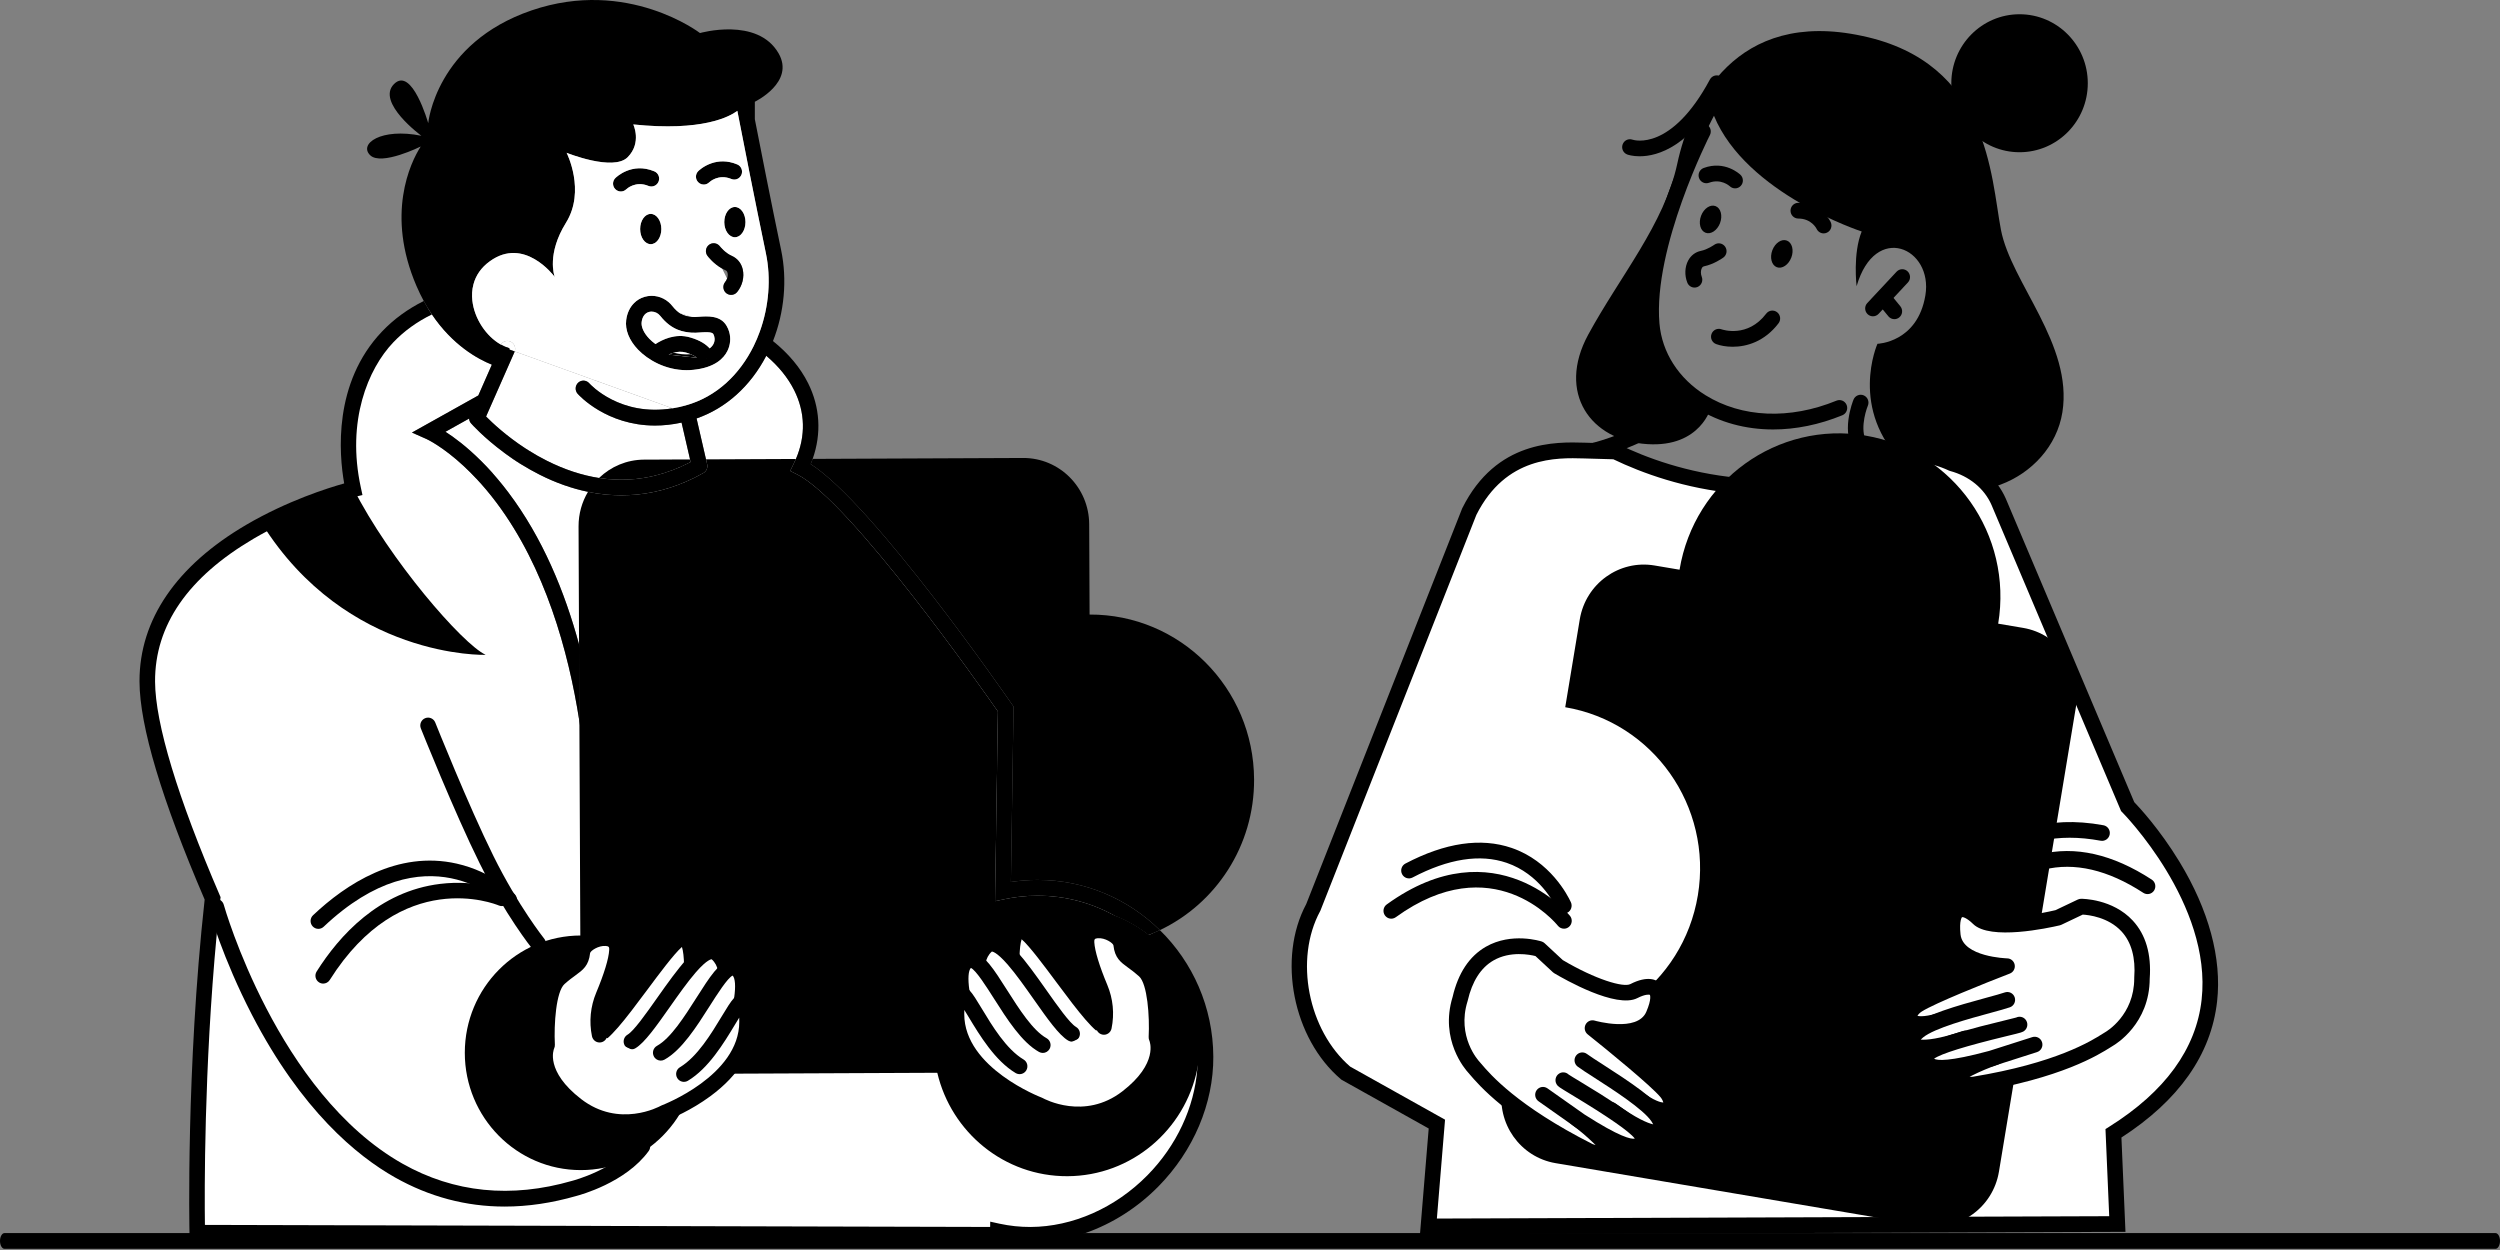 <svg width="444" height="222" viewBox="0 0 444 222" fill="none" xmlns="http://www.w3.org/2000/svg">
<rect x="0" y="0" width="444" height="222" fill="#808080" stroke="none"/>
<path d="M443.199 221.79H0.801C0.359 221.79 0 221.166 0 220.392C0 219.619 0.359 218.995 0.801 218.995H443.199C443.641 218.995 444 219.619 444 220.392C444 221.166 443.641 221.79 443.199 221.79Z" fill="black"/>
<path d="M314.906 76.273C310.033 76.273 305.408 75.03 301.429 72.566C295.925 69.152 292.475 63.731 291.963 57.691C291.448 51.65 292.857 43.919 296.146 34.707C298.578 27.903 301.116 22.915 301.226 22.705C301.576 22.021 302.41 21.75 303.087 22.104C303.764 22.458 304.031 23.301 303.681 23.986C303.58 24.181 293.566 43.942 294.718 57.444C295.155 62.59 298.131 67.229 302.875 70.177C309.36 74.201 317.849 74.559 326.163 71.155C326.873 70.866 327.679 71.211 327.964 71.928C328.25 72.645 327.909 73.46 327.2 73.749C323.082 75.435 318.909 76.273 314.906 76.273Z" fill="black"/>
<path d="M303.898 72.296C303.898 72.296 302.097 79.487 292.581 78.877C282.466 78.271 276.459 69.762 282.065 59.437C287.671 49.112 295.584 39.793 297.887 29.062C300.19 18.332 308.2 1.524 330.733 6.381C353.261 11.141 353.565 31.391 355.366 40.808C357.167 50.225 368.184 61.16 366.282 73.209C364.38 85.257 348.259 92.345 338.245 82.523C328.231 72.701 333.436 61.058 333.436 61.058C333.436 61.058 340.548 60.858 341.948 52.451C343.349 44.05 333.036 39.392 329.733 50.831C329.733 50.831 329.033 45.06 330.636 41.111C330.636 41.111 310.107 34.428 304.4 20.558C304.4 20.558 294.285 39.593 293.184 53.159C291.982 66.623 303.898 72.296 303.898 72.296Z" fill="black"/>
<path d="M291.222 27.758C289.928 27.758 289.117 27.483 289.011 27.442C288.293 27.181 287.919 26.38 288.177 25.653C288.435 24.931 289.214 24.554 289.928 24.806C290.241 24.908 296.832 26.883 303.681 14.117C304.045 13.437 304.884 13.186 305.556 13.554C306.228 13.922 306.477 14.769 306.113 15.449C300.388 26.119 294.373 27.754 291.222 27.754V27.758Z" fill="black"/>
<path d="M358.673 27.036C365.365 27.036 370.791 21.55 370.791 14.783C370.791 8.016 365.365 2.53 358.673 2.53C351.98 2.53 346.554 8.016 346.554 14.783C346.554 21.55 351.98 27.036 358.673 27.036Z" fill="black"/>
<path d="M332.635 56.177C332.294 56.177 331.953 56.051 331.686 55.795C331.133 55.264 331.106 54.379 331.631 53.82L336.836 48.25C337.361 47.691 338.236 47.663 338.789 48.194C339.341 48.725 339.369 49.61 338.844 50.169L333.639 55.739C333.367 56.028 333.003 56.177 332.635 56.177Z" fill="black"/>
<path d="M336.444 56.685C336.048 56.685 335.652 56.512 335.375 56.177L333.473 53.848C332.99 53.252 333.072 52.372 333.657 51.883C334.247 51.394 335.118 51.478 335.601 52.069L337.503 54.398C337.987 54.994 337.904 55.874 337.319 56.363C337.061 56.578 336.748 56.685 336.439 56.685H336.444Z" fill="black"/>
<path d="M323.883 41.451C323.367 41.451 322.87 41.153 322.635 40.65C322.584 40.547 321.695 38.815 319.379 38.815C318.614 38.815 317.997 38.191 317.997 37.417C317.997 36.644 318.614 36.02 319.379 36.02C323.519 36.02 325.076 39.322 325.141 39.467C325.459 40.165 325.159 40.999 324.464 41.32C324.275 41.409 324.081 41.451 323.888 41.451H323.883Z" fill="black"/>
<path d="M308.158 33.454C307.817 33.454 307.481 33.328 307.214 33.077C307.131 33.002 305.634 31.675 303.525 32.458C302.806 32.723 302.014 32.35 301.751 31.628C301.489 30.907 301.857 30.101 302.571 29.835C306.339 28.438 308.997 30.939 309.107 31.046C309.66 31.577 309.683 32.462 309.153 33.021C308.881 33.31 308.517 33.454 308.154 33.454H308.158Z" fill="black"/>
<path d="M318.14 45.74C318.633 44.436 318.278 43.085 317.347 42.727C316.417 42.368 315.266 43.137 314.768 44.441C314.275 45.745 314.63 47.095 315.56 47.454C316.491 47.812 317.642 47.044 318.135 45.74H318.14Z" fill="black"/>
<path d="M305.478 39.62C305.97 38.316 305.616 36.966 304.685 36.607C303.755 36.248 302.603 37.017 302.111 38.321C301.618 39.625 301.972 40.976 302.903 41.334C303.833 41.693 304.985 40.924 305.482 39.62H305.478Z" fill="black"/>
<path d="M300.95 51.073C300.402 51.073 299.881 50.742 299.665 50.192C299.154 48.902 299.213 47.403 299.817 46.276C300.305 45.363 301.107 44.753 302.078 44.557C303.258 44.32 304.441 43.481 304.455 43.472C305.077 43.025 305.938 43.174 306.38 43.803C306.823 44.431 306.68 45.302 306.058 45.749C305.888 45.87 304.363 46.946 302.622 47.3C302.516 47.324 302.373 47.379 302.249 47.612C302.032 48.017 302.023 48.637 302.23 49.158C302.511 49.876 302.171 50.686 301.461 50.975C301.291 51.045 301.12 51.073 300.95 51.073Z" fill="black"/>
<path d="M307.721 61.584C306.537 61.584 305.505 61.374 304.787 61.109C304.068 60.844 303.7 60.042 303.962 59.321C304.225 58.599 305.012 58.222 305.726 58.482C305.934 58.552 310.374 60.052 313.676 55.707C314.142 55.092 315.008 54.98 315.616 55.45C316.219 55.921 316.334 56.796 315.869 57.411C313.391 60.667 310.213 61.584 307.725 61.584H307.721Z" fill="black"/>
<path d="M283.254 81.382C282.622 81.382 282.051 80.94 281.909 80.292C281.743 79.538 282.208 78.793 282.954 78.625C283.037 78.606 291.176 76.688 299.9 70.372C300.522 69.921 301.383 70.07 301.83 70.694C302.272 71.322 302.129 72.193 301.512 72.645C292.309 79.31 283.917 81.27 283.562 81.35C283.461 81.373 283.359 81.382 283.258 81.382H283.254Z" fill="black"/>
<path d="M335.684 82.873C332.925 82.873 330.889 82.09 329.604 80.53C326.735 77.037 329.084 71.215 329.185 70.969C329.48 70.256 330.286 69.921 330.991 70.214C331.695 70.512 332.027 71.327 331.737 72.04C331.225 73.288 330.235 76.93 331.737 78.746C332.907 80.162 335.601 80.455 339.539 79.603C353.394 76.604 353.602 76.865 354.214 77.638C354.541 78.052 354.61 78.625 354.389 79.105C354.141 79.65 353.602 79.957 352.874 79.98C352.745 79.985 352.611 79.966 352.487 79.938C351.432 80.069 348.378 80.549 340.12 82.337C338.48 82.691 337.001 82.868 335.689 82.868L335.684 82.873Z" fill="black"/>
<path d="M377.871 143.254L354.969 89.132C353.5 85.774 350.414 83.292 346.692 82.295C344.786 81.406 342.722 80.837 340.576 80.651C316.689 91.498 296.408 84.819 286.86 80.181L281.535 80.027C276.482 79.878 266.635 79.468 260.942 90.874L233.241 161.157C228.331 170.238 230.869 183.67 239.021 190.595L255.189 199.64L253.687 217.817L376.038 217.389L375.347 201.279C412.522 177.941 377.871 143.254 377.871 143.254Z" fill="white"/>
<path d="M252.186 219.219L253.738 200.422L238.234 191.75L238.133 191.662C229.625 184.438 226.82 170.215 231.988 160.56L259.68 90.296L259.707 90.24C265.741 78.159 276.331 78.471 281.42 78.62L287.192 78.788L287.459 78.918C297.122 83.613 316.799 89.91 340.009 79.375L340.336 79.226L340.691 79.258C342.925 79.449 345.103 80.027 347.162 80.972C351.317 82.123 354.62 84.884 356.232 88.564L379.041 142.458C379.925 143.375 383.569 147.292 387.055 153.02C392.292 161.627 394.609 170.21 393.757 177.848C392.702 187.284 386.986 195.411 376.765 202.024L377.484 218.776L252.186 219.214V219.219ZM239.809 189.44L256.64 198.853L255.189 216.415L374.596 215.996L373.933 200.525L374.619 200.091C384.513 193.879 390.031 186.297 391.007 177.55C392.914 160.528 377.056 144.404 376.899 144.246L376.706 144.055L353.694 89.681C352.418 86.761 349.733 84.558 346.333 83.646L346.108 83.562C344.413 82.77 342.63 82.272 340.801 82.076C316.928 92.769 296.662 86.435 286.524 81.568L281.337 81.419C276.478 81.275 267.445 81.01 262.199 91.451L234.494 161.757L234.452 161.832C229.842 170.364 232.297 182.971 239.809 189.445V189.44Z" fill="black"/>
<path d="M277.758 164.934C277.358 164.934 276.957 164.757 276.685 164.417C276.211 163.83 265.092 150.45 247.888 162.898C247.266 163.35 246.405 163.201 245.963 162.577C245.521 161.948 245.663 161.077 246.281 160.63C265.649 146.617 278.703 162.503 278.836 162.661C279.315 163.262 279.223 164.142 278.629 164.626C278.371 164.836 278.067 164.938 277.763 164.938L277.758 164.934Z" fill="black"/>
<path d="M277.735 162.246C277.233 162.246 276.754 161.967 276.515 161.478C276.515 161.473 276.492 161.427 276.487 161.417C276.017 160.398 273.374 155.223 267.584 153.239C262.867 151.623 257.243 152.499 250.868 155.847C250.191 156.206 249.358 155.936 249.008 155.251C248.657 154.567 248.92 153.724 249.597 153.37C256.667 149.658 263.015 148.726 268.473 150.594C275.322 152.941 278.436 159.038 278.988 160.234C279.311 160.928 279.025 161.776 278.343 162.107C278.145 162.205 277.938 162.246 277.735 162.246Z" fill="black"/>
<path d="M349.226 164.934C348.996 164.934 348.765 164.878 348.549 164.757C347.885 164.379 347.646 163.527 348.019 162.857C348.217 162.498 352.984 154.078 362.325 151.735C368.53 150.179 375.199 151.688 382.154 156.22C382.795 156.639 382.979 157.501 382.569 158.153C382.154 158.8 381.302 158.986 380.658 158.572C374.37 154.473 368.428 153.09 362.993 154.45C354.799 156.504 350.474 164.151 350.433 164.226C350.179 164.682 349.709 164.938 349.226 164.938V164.934Z" fill="black"/>
<path d="M347.849 161.157C347.683 161.157 347.512 161.124 347.351 161.063C346.642 160.784 346.287 159.978 346.564 159.256C346.628 159.093 353.118 142.793 373.574 146.565C374.324 146.705 374.822 147.432 374.684 148.191C374.545 148.95 373.822 149.453 373.076 149.313C365.389 147.897 359.023 149.322 354.15 153.556C350.534 156.695 349.152 160.23 349.138 160.262C348.927 160.817 348.401 161.157 347.849 161.157Z" fill="black"/>
<path d="M366.199 140.544L368.783 124.942C369.833 118.589 365.596 112.581 359.318 111.515L354.878 110.765C357.494 94.963 346.951 80.008 331.322 77.363C315.694 74.718 300.904 85.378 298.288 101.18L293.847 100.43C287.565 99.369 281.623 103.653 280.568 110.001L277.984 125.603C293.613 128.248 304.156 143.203 301.54 159.005C298.923 174.807 284.133 185.468 268.505 182.822L266.796 193.148C265.746 199.5 269.984 205.508 276.262 206.574L341.732 217.663C348.015 218.725 353.956 214.441 355.011 208.093L356.72 197.768" fill="black"/>
<path d="M290.738 195.034C296.961 199.5 297.772 196.114 295.948 193.948C293.668 191.243 282.825 182.613 282.825 182.613C282.825 182.613 291.517 185.23 293.649 180.265C295.777 175.301 293.451 174.346 290.172 176.027C286.897 177.709 276.722 171.649 276.722 171.649L273.387 168.552C273.387 168.552 262.199 164.906 259.32 177.429C257.091 184.606 261.739 189.519 261.739 189.519C263.07 191.042 267.68 197.111 282.295 204.488C282.295 204.488 289.154 207.063 284.018 202.057C282.687 200.762 281.301 199.612 279.969 198.62" fill="white"/>
<path d="M285.1 206.542C284.345 206.542 283.29 206.346 281.812 205.792C281.766 205.773 281.72 205.755 281.678 205.731C267.726 198.685 262.646 192.719 260.979 190.758C260.877 190.642 260.79 190.539 260.716 190.451C260.297 189.994 255.631 184.713 257.985 177.052C258.966 172.823 260.956 169.824 263.894 168.138C268.463 165.52 273.595 167.141 273.811 167.211C274 167.272 274.175 167.374 274.322 167.514L277.551 170.513C283.378 173.959 288.306 175.413 289.55 174.774C292.654 173.182 294.244 174.02 294.916 174.658C296.16 175.841 296.16 177.913 294.916 180.815C293.585 183.921 290.42 184.69 287.611 184.69H287.606C290.996 187.47 295.556 191.322 296.998 193.036C298.343 194.633 298.569 196.631 297.528 197.781C296.57 198.843 294.474 199.421 289.941 196.165C289.32 195.718 289.172 194.847 289.614 194.219C290.057 193.59 290.918 193.441 291.54 193.888C293.834 195.537 294.98 195.793 295.404 195.816C295.358 195.597 295.22 195.234 294.898 194.847C293.166 192.789 285.685 186.66 281.973 183.702C281.453 183.288 281.296 182.557 281.6 181.961C281.904 181.365 282.586 181.071 283.221 181.262C283.295 181.285 290.789 183.404 292.383 179.697C293.391 177.35 293.023 176.689 293.018 176.684C292.931 176.628 292.226 176.53 290.798 177.261C287.04 179.185 277.832 173.918 276.022 172.842C275.939 172.79 275.861 172.735 275.787 172.665L272.696 169.796C271.72 169.549 268.229 168.85 265.235 170.578C262.996 171.868 261.458 174.276 260.661 177.732C260.652 177.764 260.642 177.802 260.633 177.834C258.685 184.098 262.568 188.364 262.738 188.541C262.747 188.551 262.761 188.565 262.77 188.579C262.858 188.676 262.955 188.793 263.07 188.928C264.645 190.782 269.435 196.408 282.839 203.189C283.014 203.254 283.198 203.314 283.378 203.37C283.277 203.268 283.171 203.161 283.051 203.044C281.885 201.908 280.573 200.79 279.14 199.728C278.528 199.272 278.394 198.396 278.846 197.777C279.297 197.157 280.163 197.022 280.775 197.479C282.305 198.615 283.714 199.812 284.967 201.032C286.445 202.476 287.947 204.139 287.026 205.62C286.855 205.894 286.459 206.528 285.091 206.528L285.1 206.542Z" fill="black"/>
<path d="M281.01 188.309C283.189 189.943 292.29 195.113 294.465 198.41C296.634 201.708 293.916 202.807 286.137 197.125" fill="white"/>
<path d="M294.087 202.523C292.148 202.523 289.218 201.097 285.326 198.252C284.709 197.8 284.566 196.925 285.017 196.3C285.464 195.676 286.326 195.532 286.947 195.988C290.531 198.606 292.636 199.477 293.612 199.686C293.543 199.547 293.447 199.379 293.318 199.183C291.876 196.994 286.409 193.487 283.147 191.392C281.839 190.553 280.803 189.887 280.195 189.431C279.582 188.97 279.453 188.094 279.909 187.475C280.365 186.856 281.231 186.725 281.844 187.186C282.374 187.582 283.419 188.253 284.631 189.03C289.49 192.151 293.99 195.155 295.625 197.632C297.201 200.026 296.487 201.312 295.915 201.861C295.464 202.299 294.856 202.523 294.096 202.523H294.087Z" fill="black"/>
<path d="M277.643 191.848C277.883 192.249 292.811 200.417 291.844 202.555C291.052 204.306 288.924 204.395 280.67 199.109L274.037 194.433" fill="white"/>
<path d="M290.14 205.033C288.412 205.033 285.653 203.962 279.923 200.292C279.905 200.282 279.891 200.268 279.873 200.259L273.24 195.583C272.614 195.141 272.462 194.27 272.895 193.636C273.332 193.003 274.194 192.849 274.82 193.287L281.425 197.944C287.68 201.95 289.693 202.36 290.342 202.215C289.421 200.981 285.653 198.368 279.127 194.433C276.828 193.045 276.69 192.961 276.455 192.575C276.059 191.918 276.266 191.056 276.916 190.656C277.459 190.32 278.136 190.409 278.578 190.828C278.827 191.005 279.698 191.527 280.541 192.034C291.379 198.573 294.078 200.958 293.088 203.137C292.682 204.036 292.037 204.628 291.176 204.884C290.867 204.977 290.527 205.033 290.135 205.033H290.14Z" fill="black"/>
<path d="M345.232 181.062C337.978 183.446 338.203 179.972 340.58 178.454C343.556 176.558 356.453 171.594 356.453 171.594C356.453 171.594 347.383 171.468 346.817 166.084C346.25 160.7 348.756 160.495 351.386 163.085C354.016 165.679 365.513 162.964 365.513 162.964L369.612 161.012C369.612 161.012 381.367 160.91 380.418 173.731C380.427 181.257 374.541 184.536 374.541 184.536C372.818 185.589 366.627 189.985 350.502 192.616C350.502 192.616 343.196 193.008 349.576 189.776C351.229 188.937 352.892 188.262 354.454 187.717" fill="white"/>
<path d="M349.668 194.046C346.094 194.046 345.753 192.742 345.638 192.295C345.196 190.605 347.121 189.468 348.959 188.537C350.516 187.75 352.215 187.032 354.007 186.408C354.73 186.157 355.513 186.543 355.762 187.275C356.011 188.006 355.628 188.798 354.905 189.049C353.229 189.631 351.644 190.302 350.193 191.033C350.046 191.108 349.912 191.177 349.788 191.243C349.972 191.243 350.17 191.243 350.359 191.233C365.154 188.807 371.39 184.881 373.44 183.591C373.587 183.498 373.721 183.414 373.831 183.349C373.845 183.339 373.864 183.33 373.877 183.321C374.085 183.204 379.05 180.303 379.041 173.741C379.041 173.703 379.041 173.671 379.041 173.633C379.303 170.099 378.543 167.337 376.788 165.427C374.444 162.88 370.911 162.489 369.898 162.433L366.102 164.24C366.015 164.282 365.923 164.314 365.826 164.338C363.781 164.817 353.44 167.071 350.419 164.095C349.277 162.968 348.572 162.847 348.461 162.88C348.461 162.88 347.922 163.406 348.19 165.944C348.613 169.964 356.393 170.201 356.471 170.206C357.134 170.215 357.696 170.699 357.812 171.361C357.927 172.022 357.563 172.669 356.941 172.907C352.524 174.607 343.574 178.202 341.313 179.641C340.889 179.911 340.649 180.214 340.543 180.414C340.953 180.517 342.123 180.619 344.804 179.739C345.527 179.502 346.31 179.902 346.545 180.638C346.78 181.374 346.384 182.161 345.656 182.398C340.368 184.136 338.54 182.948 337.936 181.649C337.282 180.237 338.084 178.398 339.839 177.28C341.723 176.079 347.213 173.783 351.266 172.148C348.581 171.3 345.79 169.61 345.435 166.242C345.103 163.099 345.716 161.119 347.254 160.365C348.084 159.955 349.852 159.638 352.344 162.093C353.339 163.075 358.47 163.178 365.052 161.646L369.018 159.759C369.198 159.676 369.396 159.629 369.594 159.624C369.82 159.624 375.195 159.624 378.783 163.499C381.091 165.996 382.104 169.456 381.791 173.792C381.772 181.812 375.766 185.444 375.227 185.752C375.13 185.812 375.015 185.882 374.886 185.966C372.717 187.335 366.107 191.494 350.709 194.009C350.658 194.018 350.612 194.023 350.562 194.023C350.239 194.042 349.94 194.046 349.659 194.046H349.668Z" fill="black"/>
<path d="M356.499 177.578C353.938 178.482 343.722 180.666 340.677 183.158C337.632 185.649 339.903 187.517 349.005 184.443" fill="white"/>
<path d="M341.663 187.438C339.926 187.438 338.793 186.963 338.282 186.017C337.904 185.319 337.6 183.879 339.811 182.068C342.1 180.196 347.282 178.687 352.841 177.178C354.228 176.8 355.43 176.474 356.047 176.256C356.77 176.004 357.558 176.386 357.807 177.117C358.056 177.844 357.678 178.645 356.955 178.896C356.241 179.148 355.052 179.469 353.555 179.879C349.82 180.894 343.574 182.589 341.547 184.243C341.363 184.392 341.225 184.522 341.119 184.634C342.114 184.727 344.38 184.536 348.572 183.116C349.299 182.869 350.078 183.265 350.322 183.996C350.562 184.727 350.175 185.519 349.451 185.766C346.154 186.879 343.556 187.438 341.667 187.438H341.663Z" fill="black"/>
<path d="M358.673 181.97C358.323 182.282 341.667 185.57 341.962 187.903C342.202 189.813 344.205 190.544 353.643 187.987L361.353 185.523" fill="white"/>
<path d="M344.813 191.038C343.381 191.038 342.529 190.758 341.898 190.325C341.151 189.818 340.709 189.063 340.589 188.08C340.29 185.7 343.57 184.238 355.845 181.271C356.803 181.039 357.788 180.801 358.079 180.713C358.622 180.447 359.295 180.568 359.714 181.048C360.216 181.625 360.161 182.51 359.589 183.018C359.249 183.321 359.092 183.358 356.49 183.987C349.097 185.775 344.73 187.13 343.487 188.029C344.062 188.36 346.108 188.579 353.261 186.646L360.939 184.192C361.667 183.959 362.445 184.369 362.671 185.104C362.901 185.84 362.496 186.623 361.768 186.855L354.058 189.319C354.058 189.319 354.021 189.333 353.998 189.338C349.465 190.563 346.656 191.033 344.813 191.033V191.038Z" fill="black"/>
<path d="M91.822 81.988C91.541 81.801 91.264 81.62 90.997 81.438C90.481 81.089 89.993 80.74 89.528 80.39C88.385 80.716 86.962 81.163 85.323 81.75C85.677 82.099 86.036 82.467 86.4 82.854C86.746 83.213 87.091 83.59 87.441 83.981C88.745 83.543 89.859 83.203 90.753 82.956H90.758C91.559 82.733 92.181 82.579 92.595 82.481C92.333 82.314 92.075 82.151 91.822 81.988ZM83.379 148.983L83.061 148.857H83.056L38.405 131.597C38.599 131.099 38.797 130.6 38.999 130.111C43.509 119.06 49.584 110.56 55.812 104.096C59.648 100.114 63.541 96.905 67.165 94.348C67.939 93.799 68.704 93.281 69.45 92.793C75.093 89.095 80.431 86.622 84.609 85.015C84.254 84.633 83.899 84.265 83.554 83.916C83.176 83.538 82.803 83.185 82.444 82.849C78.358 84.498 73.361 86.915 68.05 90.38C67.276 90.883 66.488 91.419 65.687 91.987C61.892 94.655 57.811 98.009 53.794 102.182C46.922 109.326 40.243 118.85 35.517 131.411C35.398 131.541 35.301 131.69 35.236 131.867C35.167 132.049 35.135 132.235 35.144 132.417C34.306 134.722 33.532 137.125 32.837 139.635C32.648 140.32 33.002 141.047 33.657 141.307L67.106 154.781L71.007 156.355H71.011L74.42 157.724H74.425L79.16 159.634H79.164L79.399 159.732C79.56 159.801 79.735 159.834 79.91 159.834C80.099 159.834 80.293 159.792 80.472 159.713C80.569 159.666 80.661 159.615 80.744 159.55C80.951 159.392 81.113 159.173 81.205 158.921L81.978 156.797L82.089 156.495L83.038 153.905L84.079 151.046L84.18 150.771C84.443 150.054 84.084 149.257 83.379 148.983ZM79.381 155.852L79.104 156.606L76.645 155.614L71.246 153.44L35.844 139.179C36.342 137.474 36.871 135.821 37.438 134.214L81.113 151.102L80.339 153.221L79.381 155.852ZM92.853 80.991C92.853 80.991 92.872 81.01 92.886 81.014L92.927 80.977C92.927 80.977 92.904 80.977 92.853 80.991ZM93.332 79.645C93.531 79.771 93.728 79.901 93.936 80.027C93.77 79.845 93.563 79.715 93.332 79.645Z" fill="black"/>
<path d="M122.853 56.275C122.194 56.214 121.521 56.117 120.794 55.651C121.494 55.851 122.18 56.061 122.853 56.275Z" fill="white"/>
<path d="M129.509 58.948C129.403 58.58 129.251 58.226 129.057 57.895C127.97 55.972 125.639 56.144 124.092 56.261C123.714 56.289 123.318 56.317 123.115 56.298H123.042C122.982 56.289 122.926 56.284 122.867 56.279C122.862 56.275 122.857 56.275 122.853 56.275C122.194 56.214 121.522 56.116 120.794 55.651H120.789C120.356 55.371 119.9 54.966 119.421 54.361C119.219 54.105 118.997 53.872 118.758 53.667C117.593 52.665 116.013 52.288 114.52 52.707C114.493 52.717 114.465 52.721 114.438 52.735C113.728 52.945 113.111 53.317 112.609 53.83C111.858 54.575 111.37 55.614 111.213 56.838C110.992 58.58 111.738 60.448 113.318 62.096C115.073 63.922 118.196 65.743 121.964 65.743C122.346 65.743 122.733 65.724 123.125 65.683C126.952 65.296 128.537 63.647 129.191 62.325C129.72 61.267 129.817 60.042 129.509 58.948ZM118.763 62.977C119.03 62.846 119.334 62.725 119.656 62.641H119.661C120.319 62.455 121.07 62.39 121.835 62.618C122.157 62.711 122.438 62.814 122.682 62.916C123.194 63.13 123.539 63.349 123.765 63.535L118.763 62.977ZM125.524 63.736H125.487C125.487 63.736 125.497 63.736 125.501 63.731H125.506C125.506 63.731 125.52 63.726 125.529 63.722C125.533 63.731 125.533 63.736 125.533 63.736H125.524ZM126.722 61.072C126.574 61.37 126.34 61.64 126.036 61.873C125.428 61.193 124.382 60.448 122.604 59.935C119.956 59.139 117.579 60.336 116.414 61.109C115.985 60.797 115.612 60.471 115.303 60.15C114.35 59.153 113.843 58.049 113.954 57.197C114.074 56.242 114.539 55.604 115.257 55.404C115.409 55.357 115.571 55.339 115.727 55.339C116.303 55.339 116.879 55.614 117.261 56.102C119.366 58.762 121.512 58.957 122.793 59.078H122.862C123.295 59.12 123.783 59.088 124.299 59.046C124.99 58.995 126.436 58.888 126.676 59.307C126.906 59.698 127.058 60.397 126.722 61.072Z" fill="black"/>
<path d="M123.765 63.535L118.762 62.977C119.03 62.846 119.334 62.725 119.656 62.641H119.661C120.319 62.455 121.07 62.39 121.835 62.618C122.157 62.711 122.438 62.814 122.682 62.916C123.193 63.13 123.539 63.349 123.765 63.535Z" fill="white"/>
<path d="M125.535 63.736H125.487C125.487 63.736 125.497 63.736 125.502 63.731H125.506C125.506 63.731 125.521 63.727 125.53 63.722C125.535 63.731 125.535 63.736 125.535 63.736Z" fill="white"/>
<path d="M126.722 61.072C126.574 61.37 126.339 61.64 126.035 61.873C125.427 61.193 124.382 60.448 122.604 59.935C119.955 59.139 117.579 60.336 116.413 61.109C115.985 60.797 115.612 60.471 115.303 60.15C114.35 59.153 113.843 58.049 113.954 57.197C114.074 56.242 114.539 55.604 115.257 55.404C115.409 55.357 115.571 55.339 115.727 55.339C116.303 55.339 116.879 55.614 117.261 56.102C119.366 58.762 121.512 58.957 122.793 59.078H122.862C123.295 59.12 123.783 59.088 124.299 59.046C124.99 58.995 126.436 58.888 126.676 59.307C126.906 59.698 127.058 60.397 126.722 61.072Z" fill="white"/>
<path d="M91.416 62.413L90.49 62.078C90.49 61.98 90.472 61.896 90.445 61.831C89.933 61.682 89.431 61.468 88.948 61.193C89.307 60.62 90.039 60.383 90.675 60.667C91.338 60.969 91.656 61.733 91.416 62.413Z" fill="white"/>
<path d="M92.927 80.977L92.886 81.015C92.886 81.015 92.867 81.001 92.853 80.991C92.904 80.982 92.927 80.977 92.927 80.977Z" fill="white"/>
<path d="M122.659 82.057C122.521 82.132 122.383 82.202 122.245 82.267C121.301 82.747 120.352 83.166 119.398 83.52H119.394C115.151 85.127 110.808 85.583 106.386 84.889C103.342 84.414 100.255 83.399 97.146 81.839C96.004 81.266 94.931 80.656 93.936 80.027C93.729 79.901 93.531 79.771 93.333 79.645H93.328C89.878 77.4 87.409 75.067 86.327 73.972L86.728 73.06L87.87 70.47L91.375 62.516C91.389 62.483 91.403 62.45 91.416 62.418L104.65 67.187L119.44 72.519C110.149 74.038 104.88 68.328 104.645 68.067C104.544 67.955 104.429 67.862 104.304 67.788C103.802 67.494 103.148 67.545 102.692 67.96C102.126 68.477 102.079 69.357 102.586 69.935C102.835 70.209 107.717 75.579 116.335 75.579C117.8 75.579 119.371 75.421 121.047 75.058L122.553 81.596L122.659 82.062V82.057Z" fill="white"/>
<path d="M214.103 187.689C214.168 202.97 201.796 216.774 187.033 218.995C185.711 219.196 184.371 219.303 183.017 219.307C181.594 219.312 180.207 219.205 178.862 218.995C178.309 218.912 177.761 218.809 177.222 218.693V218.995L177.213 219.307L123.677 219.168L104.663 219.116L58.138 218.995L35.034 218.935C35.034 218.935 34.407 192.02 37.434 162.605C37.53 161.683 37.627 160.756 37.728 159.825C37.737 159.732 37.751 159.638 37.761 159.545C31.809 145.741 26.204 130.293 26.158 121.062C26.093 107.305 36.798 98.428 46.641 93.179C54.996 88.722 62.734 86.878 62.734 86.878C62.725 86.841 62.716 86.803 62.712 86.761C60.92 78.401 60.915 62.129 75.959 54.677C76.207 55.083 76.456 55.474 76.709 55.846C80.399 61.314 84.844 63.759 87.354 64.765L84.95 70.233L73.158 76.823L75.719 77.959C75.76 77.973 78.588 79.258 82.444 82.849C82.803 83.184 83.176 83.538 83.554 83.916C83.899 84.265 84.254 84.633 84.609 85.015C85.18 85.62 85.76 86.272 86.35 86.971C86.962 87.697 87.584 88.48 88.211 89.318C96.796 100.794 100.937 115.534 102.899 128.09L102.839 114.467V114.458C100.297 105.083 96.354 95.498 90.269 87.437C89.643 86.608 89.021 85.825 88.404 85.099C88.082 84.712 87.759 84.34 87.441 83.981C87.091 83.59 86.746 83.213 86.4 82.854C86.037 82.467 85.677 82.099 85.323 81.75C82.831 79.277 80.647 77.666 79.114 76.683L83.31 74.34C83.328 74.648 83.443 74.951 83.655 75.188C83.784 75.337 85.907 77.717 89.528 80.39C89.993 80.74 90.481 81.089 90.997 81.438C91.264 81.62 91.541 81.801 91.822 81.988C92.075 82.151 92.333 82.314 92.596 82.481C93.604 83.105 94.687 83.72 95.838 84.302C98.694 85.746 101.568 86.761 104.428 87.348C106.409 87.758 108.39 87.963 110.352 87.963C114.295 87.963 118.187 87.139 121.945 85.485C122.899 85.071 123.843 84.6 124.778 84.074C124.824 84.051 124.87 84.028 124.916 84C125.455 83.697 125.727 83.073 125.589 82.463L125.386 81.582L123.714 74.317C128.923 72.505 133.276 68.603 136.09 63.186C138.264 65.026 139.936 67.08 141.051 69.306C143.009 73.218 143.11 77.419 141.355 81.513C141.235 81.801 141.102 82.09 140.959 82.379L140.342 83.632L141.581 84.256C151.032 88.992 174.519 122.455 177.232 126.353L176.725 160.044L178.415 159.685C180.295 159.284 182.229 159.079 184.164 159.07H184.288C189.258 159.07 193.938 160.37 198.014 162.652C198.014 162.652 198.017 162.653 198.023 162.656C200.174 163.499 202.173 164.65 203.97 166.056C204.195 165.972 204.417 165.884 204.638 165.791C210.432 171.258 214.066 179.041 214.103 187.689Z" fill="white"/>
<path d="M205.996 165.19C205.55 165.404 205.098 165.604 204.638 165.791C204.417 165.884 204.195 165.972 203.97 166.056C202.173 164.65 200.174 163.499 198.023 162.656C199.875 163.69 201.602 164.929 203.173 166.349C208.995 171.589 212.684 179.213 212.721 187.698C212.726 188.416 212.698 189.133 212.643 189.845C212.113 196.696 208.958 203.473 203.781 208.731C198.074 214.529 190.502 217.878 183.012 217.91C181.161 217.915 179.314 217.719 177.513 217.328L175.864 216.965L175.85 217.906L123.617 217.77L120.854 217.761L107.487 217.729L104.719 217.719L36.393 217.542C36.319 211.949 36.218 189.925 38.502 165.819C38.691 163.839 38.898 161.851 39.119 159.848C39.124 159.797 39.129 159.75 39.133 159.704L39.175 159.331L39.027 158.991C35.287 150.31 32.422 142.691 30.492 136.305C28.562 129.925 27.558 124.783 27.54 121.053C27.494 111.058 33.385 102.522 45.043 95.671C45.83 95.21 46.623 94.767 47.406 94.353C55.452 90.082 62.969 88.256 63.052 88.238L63.481 88.135L64.374 87.921L64.084 86.575C61.505 74.75 65.365 65.515 69.837 60.816C71.749 58.808 74.038 57.15 76.709 55.846C76.456 55.474 76.207 55.083 75.959 54.677C75.724 54.286 75.489 53.876 75.258 53.457C72.398 54.887 69.925 56.694 67.847 58.878C59.156 68.011 60.197 80.59 61.127 85.858C58.248 86.663 51.021 88.936 43.707 93.221C31.321 100.482 24.776 110.066 24.776 120.941V121.067C24.813 128.961 28.705 141.978 36.346 159.764C33.026 189.948 33.647 218.679 33.652 218.967V218.995L33.684 220.327L58.727 220.393L104.599 220.514L123.742 220.56L178.577 220.705V220.393L178.581 220.369C178.637 220.379 178.687 220.388 178.742 220.393C180.157 220.607 181.589 220.695 183.021 220.705C184.376 220.7 185.734 220.593 187.084 220.393C188.996 220.113 190.898 219.643 192.754 218.995C197.517 217.333 202.003 214.501 205.743 210.701C211.971 204.376 215.522 195.984 215.485 187.684C215.448 178.864 211.814 170.89 205.996 165.19Z" fill="black"/>
<path d="M184.288 156.276H184.155C182.607 156.285 181.064 156.406 179.539 156.639L180.009 125.491L179.751 125.119C178.719 123.624 155.164 89.588 143.976 82.421C144.105 82.113 144.22 81.806 144.331 81.499C145.92 77.009 145.648 72.3 143.515 68.044C142.138 65.291 140.038 62.786 137.283 60.573C139.301 55.455 139.831 49.689 138.73 44.417C136.952 35.922 134.98 25.886 134.059 21.173V18.071C134.059 18.071 141.254 14.597 138.264 9.45C134.501 2.958 124.317 5.869 124.317 5.869C124.317 5.869 111.476 -3.981 94.429 1.84C77.382 7.657 76.051 21.876 76.051 21.876C76.051 21.876 73.176 11.691 69.966 14.937C66.756 18.183 74.835 24.112 74.835 24.112C67.64 22.659 63.656 25.569 65.756 27.581C67.751 29.486 74.724 26.016 74.724 26.016C72.845 28.927 68.524 38.102 73.95 50.751C74.36 51.715 74.802 52.614 75.258 53.457C75.489 53.876 75.724 54.286 75.959 54.677C76.207 55.083 76.456 55.474 76.709 55.846C80.399 61.314 84.844 63.759 87.354 64.765L84.95 70.233L73.158 76.823L75.719 77.959C75.76 77.973 78.588 79.258 82.444 82.849C82.803 83.184 83.176 83.538 83.554 83.916C83.899 84.265 84.254 84.633 84.609 85.015C85.18 85.62 85.76 86.272 86.35 86.971C86.962 87.697 87.584 88.48 88.211 89.318C96.796 100.794 100.937 115.534 102.899 128.09L102.839 114.467V114.458C100.297 105.083 96.354 95.498 90.269 87.436C89.643 86.608 89.021 85.825 88.404 85.099C88.082 84.712 87.759 84.34 87.441 83.981C87.091 83.59 86.746 83.212 86.4 82.854C86.037 82.467 85.677 82.099 85.323 81.75C82.831 79.277 80.647 77.666 79.114 76.683L83.31 74.34C83.328 74.648 83.443 74.95 83.655 75.188C83.784 75.337 85.907 77.717 89.528 80.39C89.993 80.739 90.481 81.089 90.997 81.438C91.264 81.62 91.541 81.801 91.822 81.987C92.075 82.15 92.333 82.314 92.596 82.481C93.604 83.105 94.687 83.72 95.838 84.302C98.694 85.746 101.568 86.761 104.428 87.348C106.409 87.758 108.39 87.963 110.352 87.963C114.295 87.963 118.187 87.138 121.945 85.485C122.899 85.071 123.843 84.6 124.778 84.074C124.824 84.051 124.87 84.027 124.916 83.999C125.455 83.697 125.727 83.073 125.589 82.463L125.386 81.582L123.714 74.317C128.923 72.505 133.276 68.603 136.09 63.186C138.264 65.026 139.936 67.08 141.051 69.306C143.009 73.218 143.11 77.419 141.355 81.513C141.235 81.801 141.102 82.09 140.959 82.379L140.342 83.632L141.581 84.256C151.032 88.992 174.519 122.455 177.232 126.353L176.725 160.043L178.415 159.685C180.295 159.284 182.229 159.079 184.164 159.07H184.288C189.258 159.07 193.938 160.369 198.014 162.652C198.014 162.652 198.017 162.653 198.023 162.656C200.174 163.499 202.173 164.65 203.97 166.056C204.195 165.972 204.417 165.884 204.638 165.791C205.098 165.604 205.55 165.404 205.996 165.19C200.377 159.676 192.713 156.276 184.288 156.276ZM92.886 81.014C92.886 81.014 92.867 81 92.853 80.991C92.904 80.982 92.927 80.977 92.927 80.977L92.886 81.014ZM134.948 58.869C134.787 59.316 134.616 59.754 134.432 60.187C134.248 60.62 134.055 61.048 133.847 61.468C131.397 66.432 127.307 70.475 121.738 72.012C120.95 72.231 120.181 72.398 119.444 72.515H119.44C110.149 74.033 104.88 68.323 104.645 68.062C104.544 67.951 104.428 67.857 104.304 67.783C103.802 67.489 103.148 67.541 102.692 67.955C102.125 68.472 102.079 69.352 102.586 69.93C102.835 70.205 107.717 75.575 116.335 75.575C117.8 75.575 119.37 75.416 121.047 75.053L122.553 81.592L122.659 82.057C122.521 82.132 122.383 82.202 122.245 82.267C121.3 82.747 120.352 83.166 119.398 83.52H119.393C115.151 85.126 110.808 85.583 106.386 84.889C103.341 84.414 100.255 83.399 97.146 81.838C96.004 81.266 94.931 80.656 93.936 80.027C93.729 79.901 93.531 79.771 93.332 79.645H93.328C89.878 77.4 87.409 75.067 86.327 73.972L86.727 73.059L87.87 70.47L91.375 62.516C91.389 62.483 91.403 62.45 91.416 62.418L90.491 62.082C90.491 61.984 90.472 61.901 90.445 61.836C89.933 61.687 89.431 61.472 88.948 61.197C86.345 59.73 84.236 56.587 83.885 53.369C83.835 52.903 83.821 52.437 83.849 51.971C83.881 51.468 83.955 50.965 84.093 50.476C84.498 48.953 85.424 47.528 87.013 46.392C93.065 42.019 98.27 48.851 98.514 49.177C98.422 48.921 97.096 45.074 100.518 39.564C104.06 33.855 100.628 27.139 100.628 27.139C100.628 27.139 108.929 30.497 111.476 27.921C114.023 25.35 112.471 22.104 112.471 22.104C124.737 23.38 129.577 20.721 130.955 19.692C131.001 19.934 131.056 20.232 131.13 20.591C131.913 24.638 134.087 35.727 136.026 44.999C136.956 49.447 136.565 54.403 134.948 58.873V58.869Z" fill="black"/>
<path d="M119.794 181.737C119.803 182.11 119.808 182.478 119.817 182.846C120.025 182.589 120.232 182.319 120.439 182.045C120.642 181.77 120.849 181.49 121.047 181.206L119.794 181.737ZM108.233 174.095C108.224 172.357 108.21 170.606 108.187 168.85C108.169 169.102 108.127 169.381 108.072 169.689C108.053 169.81 108.026 169.936 107.998 170.066C107.975 170.187 107.947 170.308 107.915 170.439C107.869 170.63 107.818 170.83 107.759 171.039C107.717 171.198 107.671 171.361 107.62 171.528C107.57 171.705 107.514 171.892 107.45 172.083C107.39 172.292 107.316 172.516 107.238 172.739C107.215 172.814 107.192 172.888 107.164 172.963C107.063 173.266 106.953 173.578 106.828 173.904C106.552 174.653 106.239 175.45 105.889 176.288C105.737 176.651 105.603 177.019 105.483 177.392C105.488 179.204 105.483 180.992 105.479 182.752C105.479 183.097 105.474 183.442 105.474 183.786C105.474 183.898 105.474 184.005 105.469 184.112V184.462C105.469 184.541 105.469 184.611 105.465 184.685C105.511 184.741 105.562 184.788 105.617 184.83C105.649 184.858 105.681 184.881 105.709 184.899C105.741 184.923 105.778 184.941 105.81 184.965C105.842 184.983 105.879 184.997 105.912 185.016C105.985 185.048 106.054 185.076 106.133 185.095C106.156 185.104 106.183 185.109 106.211 185.114C106.252 185.123 106.294 185.128 106.335 185.132C106.386 185.137 106.432 185.142 106.483 185.142C106.575 185.142 106.667 185.132 106.764 185.114C106.87 185.09 106.971 185.058 107.063 185.011C107.105 184.993 107.151 184.969 107.192 184.941C107.201 184.941 107.206 184.937 107.21 184.932C107.252 184.899 107.298 184.867 107.344 184.834C107.362 184.82 107.381 184.806 107.399 184.788C107.542 184.662 107.657 184.508 107.736 184.331L107.878 184.396C107.994 184.299 108.113 184.192 108.233 184.08C108.233 183.744 108.233 183.404 108.238 183.069C108.238 182.743 108.238 182.417 108.242 182.086V180.857C108.247 180.74 108.247 180.629 108.242 180.512C108.247 180.326 108.247 180.144 108.247 179.958V177.848C108.247 176.605 108.242 175.357 108.233 174.095ZM108.127 165.25C107.952 155.424 107.551 145.615 106.787 137.097C106.193 130.442 105.036 122.539 102.839 114.467L102.899 128.09C103.415 131.355 103.779 134.475 104.037 137.349C104.802 145.871 105.202 155.712 105.373 165.558C105.382 165.795 105.386 166.028 105.386 166.266C105.663 166.294 105.939 166.331 106.211 166.373C106.621 166.433 107.031 166.508 107.436 166.596H107.464C107.501 166.606 107.528 166.615 107.561 166.624C107.759 166.666 107.957 166.713 108.155 166.764V166.685C108.146 166.205 108.141 165.73 108.127 165.25ZM108.127 165.25C107.952 155.424 107.551 145.615 106.787 137.097C106.193 130.442 105.036 122.539 102.839 114.467L102.899 128.09C103.415 131.355 103.779 134.475 104.037 137.349C104.802 145.871 105.202 155.712 105.373 165.558C105.382 165.795 105.386 166.028 105.386 166.266C105.663 166.294 105.939 166.331 106.211 166.373C106.621 166.433 107.031 166.508 107.436 166.596H107.464C107.501 166.606 107.528 166.615 107.561 166.624C107.759 166.666 107.957 166.713 108.155 166.764V166.685C108.146 166.205 108.141 165.73 108.127 165.25ZM108.233 174.095C108.224 172.357 108.21 170.606 108.187 168.85C108.169 169.102 108.127 169.381 108.072 169.689C108.053 169.81 108.026 169.936 107.998 170.066C107.975 170.187 107.947 170.308 107.915 170.439C107.869 170.63 107.818 170.83 107.759 171.039C107.717 171.198 107.671 171.361 107.62 171.528C107.57 171.705 107.514 171.892 107.45 172.083C107.39 172.292 107.316 172.516 107.238 172.739C107.215 172.814 107.192 172.888 107.164 172.963C107.063 173.266 106.953 173.578 106.828 173.904C106.552 174.653 106.239 175.45 105.889 176.288C105.737 176.651 105.603 177.019 105.483 177.392C105.488 179.204 105.483 180.992 105.479 182.752C105.479 183.097 105.474 183.442 105.474 183.786C105.474 183.898 105.474 184.005 105.469 184.112V184.462C105.469 184.541 105.469 184.611 105.465 184.685C105.511 184.741 105.562 184.788 105.617 184.83C105.649 184.858 105.681 184.881 105.709 184.899C105.741 184.923 105.778 184.941 105.81 184.965C105.842 184.983 105.879 184.997 105.912 185.016C105.985 185.048 106.054 185.076 106.133 185.095C106.156 185.104 106.183 185.109 106.211 185.114C106.252 185.123 106.294 185.128 106.335 185.132C106.386 185.137 106.432 185.142 106.483 185.142C106.575 185.142 106.667 185.132 106.764 185.114C106.87 185.09 106.971 185.058 107.063 185.011C107.105 184.993 107.151 184.969 107.192 184.941C107.201 184.941 107.206 184.937 107.21 184.932C107.252 184.899 107.298 184.867 107.344 184.834C107.362 184.82 107.381 184.806 107.399 184.788C107.542 184.662 107.657 184.508 107.736 184.331L107.878 184.396C107.994 184.299 108.113 184.192 108.233 184.08C108.233 183.744 108.233 183.404 108.238 183.069C108.238 182.743 108.238 182.417 108.242 182.086V180.857C108.247 180.74 108.247 180.629 108.242 180.512C108.247 180.326 108.247 180.144 108.247 179.958V177.848C108.247 176.605 108.242 175.357 108.233 174.095ZM119.794 181.737C119.803 182.11 119.808 182.478 119.817 182.846C120.025 182.589 120.232 182.319 120.439 182.045C120.642 181.77 120.849 181.49 121.047 181.206L119.794 181.737Z" fill="black"/>
<path d="M213.136 184.867C213.145 186.571 212.975 188.239 212.643 189.845C210.428 200.683 200.957 208.847 189.581 208.894C178.369 208.94 168.945 201.097 166.463 190.525H166.458C166.048 188.774 165.827 186.949 165.818 185.072C165.795 180.414 167.094 176.065 169.355 172.381C170.055 171.235 170.848 170.154 171.727 169.153C176.039 164.207 182.34 161.077 189.373 161.045C192.422 161.031 195.333 161.604 198.014 162.652C198.014 162.652 198.017 162.653 198.023 162.656C200.174 163.499 202.173 164.65 203.97 166.056C209.52 170.411 213.104 177.21 213.136 184.867Z" fill="black"/>
<path d="M103.153 207.809C114.531 207.809 123.755 198.482 123.755 186.977C123.755 175.471 114.531 166.145 103.153 166.145C91.774 166.145 82.55 175.471 82.55 186.977C82.55 198.482 91.774 207.809 103.153 207.809Z" fill="black"/>
<path d="M86.253 116.293C82.149 114.407 69.109 99.322 62.767 86.766C57.47 86.687 49.815 90.347 46.494 92.956C61.555 117.029 86.272 116.335 86.249 116.293H86.253Z" fill="black"/>
<path d="M57.401 174.686C57.148 174.686 56.89 174.616 56.659 174.467C56.014 174.053 55.826 173.186 56.236 172.539C60.252 166.173 67.322 158.302 78.169 156.979C84.692 156.183 89.454 158.153 89.652 158.237C90.357 158.535 90.689 159.354 90.394 160.062C90.099 160.775 89.293 161.11 88.588 160.812C87.874 160.514 71.27 153.901 58.566 174.039C58.304 174.458 57.857 174.686 57.401 174.686Z" fill="black"/>
<path d="M56.539 164.966C56.171 164.966 55.802 164.817 55.531 164.524C55.01 163.96 55.038 163.075 55.595 162.549C61.412 157.049 70.565 150.985 81.117 153.379C87.469 154.818 91.255 158.642 91.412 158.805C91.946 159.354 91.941 160.239 91.398 160.779C90.854 161.32 89.979 161.315 89.445 160.765C88.883 160.193 75.76 147.297 57.483 164.589C57.216 164.841 56.876 164.966 56.539 164.966Z" fill="black"/>
<path d="M89.629 214.287C82.775 214.287 76.253 212.554 70.136 209.103C63.407 205.303 53.541 197.209 44.748 180.237C39.52 170.14 37.171 161.776 37.074 161.427C36.867 160.686 37.295 159.913 38.032 159.704C38.769 159.494 39.529 159.927 39.737 160.672C39.829 161.003 49.239 194.111 71.491 206.672C80.629 211.832 90.767 212.852 101.623 209.713C101.637 209.713 101.656 209.704 101.67 209.699C101.748 209.681 109.422 207.683 112.977 202.774C113.429 202.15 114.295 202.02 114.907 202.471C115.525 202.928 115.658 203.803 115.207 204.423C111.121 210.058 102.973 212.242 102.365 212.401C98.008 213.658 93.756 214.287 89.629 214.287Z" fill="black"/>
<path d="M95.589 168.999C95.189 168.999 94.788 168.822 94.516 168.482C94.323 168.24 89.721 162.47 85.175 153.3C80.67 144.213 74.802 129.515 74.742 129.366C74.457 128.649 74.798 127.838 75.507 127.55C76.216 127.261 77.018 127.606 77.303 128.323C77.363 128.467 83.185 143.063 87.644 152.047C92.047 160.928 96.617 166.666 96.663 166.722C97.142 167.323 97.054 168.203 96.46 168.687C96.202 168.897 95.898 168.999 95.589 168.999Z" fill="black"/>
<path d="M122.659 82.058C122.521 82.132 122.383 82.202 122.245 82.267C121.3 82.747 120.352 83.166 119.398 83.52H119.394C115.151 85.127 110.808 85.583 106.386 84.889C108.473 82.877 111.292 81.643 114.396 81.629H115.276L121.452 81.596H122.553L122.659 82.058Z" fill="black"/>
<path d="M203.97 166.056C203.707 166.159 203.44 166.256 203.173 166.349C202.275 166.666 201.354 166.941 200.414 167.165C199.967 167.276 199.516 167.374 199.06 167.458C198.59 167.551 198.116 167.626 197.637 167.691C196.582 167.84 195.504 167.933 194.417 167.956C194.196 167.966 193.979 167.97 193.758 167.97L193.772 171.128L193.79 175.226L193.8 177.979V178.561L193.804 178.584C193.804 178.691 193.804 178.798 193.8 178.906C193.8 179.022 193.795 179.129 193.79 179.241C193.777 179.516 193.754 179.781 193.717 180.051C193.671 180.494 193.592 180.922 193.496 181.341C193.463 181.486 193.427 181.625 193.385 181.765C193.173 182.566 192.878 183.321 192.51 184.038C190.58 187.838 186.674 190.437 182.165 190.46H181.958L180.203 190.47L177.278 190.483H175.127C175.127 190.483 175.127 190.488 175.122 190.488L173.142 190.497L166.463 190.525H166.458L130.467 190.684H128.615L128.61 190.688L126.943 190.698H126.422L123.875 190.712H122.77L121.499 190.721H120.08L119.988 190.726L114.857 190.749C112.383 190.758 110.089 189.994 108.196 188.676C107.146 187.95 106.225 187.056 105.46 186.031C105.299 185.812 105.142 185.589 105 185.36C104.958 185.291 104.917 185.235 104.88 185.17C104.838 185.104 104.797 185.039 104.76 184.969C104.719 184.909 104.682 184.844 104.65 184.778C104.539 184.592 104.442 184.42 104.35 184.233C104.346 184.224 104.346 184.219 104.346 184.21C103.567 182.636 103.125 180.862 103.116 178.98L103.088 172.539L103.079 170.434L103.065 166.974V166.145L102.899 128.09L102.839 114.467V114.458L102.752 93.5C102.743 91.251 103.355 89.146 104.429 87.348C106.409 87.758 108.39 87.963 110.352 87.963C114.295 87.963 118.187 87.139 121.945 85.485C122.899 85.071 123.843 84.6 124.778 84.074C124.824 84.051 124.87 84.028 124.916 84C125.455 83.697 125.727 83.073 125.589 82.463L125.386 81.582L141.355 81.513C141.235 81.801 141.102 82.09 140.959 82.379L140.342 83.632L141.581 84.256C151.033 88.992 174.519 122.455 177.232 126.353L176.725 160.044L178.415 159.685C180.295 159.284 182.229 159.079 184.164 159.07H184.288C189.258 159.07 193.938 160.37 198.014 162.652C198.014 162.652 198.017 162.653 198.023 162.656C200.174 163.499 202.173 164.65 203.97 166.056Z" fill="black"/>
<path d="M222.726 138.429C222.776 150.249 215.923 160.472 205.997 165.19C200.377 159.676 192.713 156.276 184.288 156.276H184.155C182.607 156.285 181.064 156.406 179.539 156.639L180.009 125.491L179.751 125.119C178.72 123.624 155.164 89.588 143.976 82.421C144.105 82.113 144.22 81.806 144.331 81.499L181.7 81.336C188.157 81.308 193.413 86.575 193.44 93.105L193.51 109.144C209.575 109.074 222.657 122.185 222.726 138.429Z" fill="black"/>
<path d="M198.535 184.532C198.47 184.331 188.364 172.395 188.023 172.674C187.683 172.954 173.841 179.213 173.533 179.683C173.224 180.154 172.695 182.981 174.095 185.607C175.495 188.234 177.024 194.228 183.284 194.698C189.544 195.169 198.535 184.532 198.535 184.532Z" fill="white"/>
<path d="M183.703 194.945C183.556 194.945 183.413 194.941 183.27 194.931C177.876 194.526 175.9 190.111 174.588 187.191C174.344 186.646 174.113 186.134 173.892 185.719C172.46 183.032 172.98 180.116 173.339 179.558C173.519 179.283 175.661 178.23 183.307 174.663C185.569 173.606 187.71 172.609 187.885 172.488L187.977 172.427L188.125 172.451C189.018 172.721 198.723 184.364 198.756 184.462L198.797 184.587L198.714 184.685C198.691 184.713 196.42 187.386 193.413 189.971C189.562 193.278 186.301 194.95 183.708 194.95L183.703 194.945ZM188.047 172.926C187.646 173.14 186.329 173.759 183.505 175.077C179.751 176.828 174.081 179.474 173.717 179.828C173.505 180.158 172.911 182.874 174.307 185.496C174.537 185.924 174.767 186.446 175.016 186.995C176.356 189.985 178.19 194.079 183.312 194.461C189 194.894 197.171 185.747 198.249 184.513C197.222 183.172 189.097 173.68 188.051 172.926H188.047ZM188.171 172.851C188.171 172.851 188.157 172.86 188.152 172.865C188.157 172.865 188.166 172.856 188.171 172.851Z" fill="black"/>
<path d="M180.055 175.422C180.055 175.422 178.881 167.192 180.755 165.241C182.63 163.29 193.196 181.542 196.826 182.808L180.055 175.422Z" fill="white"/>
<path d="M196.826 184.206C196.678 184.206 196.526 184.182 196.374 184.126C194.398 183.437 191.727 179.981 187.558 174.369C185.624 171.766 182.828 167.998 181.442 166.811C180.999 168.198 180.884 171.454 181.423 175.217C181.534 175.981 181.009 176.689 180.253 176.8C179.498 176.912 178.798 176.381 178.687 175.617C178.388 173.526 177.582 166.531 179.765 164.263C180.152 163.863 180.677 163.662 181.234 163.7C183.017 163.816 184.993 166.256 189.769 172.693C192.234 176.013 195.96 181.025 197.277 181.486C198 181.737 198.383 182.534 198.134 183.26C197.936 183.838 197.402 184.201 196.826 184.201V184.206Z" fill="black"/>
<path d="M174.445 176.861C174.445 176.861 171.926 170.848 175.26 167.947C178.595 165.041 186.798 181.481 190.41 183.609L174.445 176.866V176.861Z" fill="white"/>
<path d="M190.41 185.002C190.175 185.002 189.935 184.941 189.714 184.811C188.065 183.842 186.002 180.908 183.611 177.508C182.054 175.296 180.442 173.009 178.973 171.319C176.909 168.948 176.172 168.999 176.154 168.995C173.662 171.179 175.698 176.26 175.721 176.311C176.02 177.024 175.689 177.844 174.989 178.142C174.288 178.44 173.473 178.109 173.178 177.401C173.059 177.117 170.313 170.411 174.362 166.88C174.97 166.35 175.716 166.121 176.522 166.219C179.106 166.536 181.898 170.252 185.863 175.883C187.793 178.621 189.977 181.723 191.11 182.389C191.768 182.776 191.994 183.633 191.607 184.299C191.349 184.746 190.889 184.993 190.414 184.993L190.41 185.002Z" fill="black"/>
<path d="M172.953 183.763C172.953 183.763 168.697 173 171.663 170.718C174.629 168.436 179.443 182.398 185.205 185.603L172.953 183.763Z" fill="white"/>
<path d="M185.2 187C184.974 187 184.749 186.944 184.537 186.828C181.469 185.123 178.835 180.978 176.513 177.322C175.233 175.305 173.321 172.292 172.428 171.901C171.52 172.86 172.018 177.634 174.238 183.251C174.519 183.968 174.178 184.778 173.468 185.067C172.759 185.356 171.958 185.007 171.672 184.289C170.581 181.532 167.301 172.329 170.829 169.614C171.414 169.162 172.101 168.99 172.81 169.116C174.813 169.475 176.504 172.134 178.839 175.813C180.986 179.19 183.418 183.018 185.868 184.382C186.536 184.755 186.78 185.603 186.411 186.278C186.158 186.739 185.688 187.004 185.2 187.004V187Z" fill="black"/>
<path d="M196.066 182.38C196.54 180.061 196.305 177.648 195.389 175.468C194.343 172.977 193.09 169.586 192.975 167.421C192.768 163.648 198.871 165.418 199.129 167.761C199.387 170.099 200.543 169.973 203.214 172.353C205.886 174.737 205.398 184.247 205.398 184.247C205.398 184.247 207.747 189.124 200.174 194.954C192.602 200.785 184.532 196.249 184.532 196.249C184.532 196.249 169.88 190.786 169.88 180.126C169.88 169.465 173.763 185.007 181.092 189.38L196.07 182.38H196.066Z" fill="white"/>
<path d="M191.57 199.342C187.591 199.342 184.555 197.842 183.952 197.521C183.325 197.278 179.876 195.881 176.384 193.31C171.221 189.505 168.489 184.946 168.494 180.121C168.494 177.55 168.614 175.548 170.125 175.119C171.681 174.677 172.58 176.172 174.376 179.148C176.205 182.18 178.71 186.334 181.787 188.169C182.446 188.56 182.662 189.417 182.275 190.083C181.888 190.749 181.041 190.968 180.382 190.577C176.711 188.383 173.998 183.884 172.018 180.601C171.778 180.2 171.516 179.772 171.262 179.362C171.258 179.59 171.253 179.837 171.253 180.116C171.253 189.668 184.864 194.88 184.998 194.931C185.062 194.954 185.126 194.987 185.191 195.02C185.486 195.183 192.593 199.016 199.322 193.832C205.812 188.835 204.159 184.89 204.14 184.848C204.039 184.634 203.988 184.401 204.002 184.164C204.191 180.494 203.781 174.723 202.289 173.391C201.51 172.697 200.879 172.236 200.326 171.836C199.023 170.886 197.991 170.136 197.747 167.905C197.706 167.509 196.278 166.517 194.96 166.629C194.403 166.675 194.325 166.838 194.348 167.337C194.431 168.874 195.251 171.566 196.655 174.919C197.683 177.373 197.945 180.051 197.411 182.659C197.259 183.414 196.526 183.903 195.776 183.744C195.029 183.586 194.546 182.85 194.702 182.091C195.122 180.042 194.914 177.937 194.108 176.009C192.538 172.264 191.69 169.4 191.589 167.491C191.478 165.446 192.708 164.012 194.73 163.844C197.134 163.639 200.239 165.274 200.492 167.598C200.603 168.594 200.778 168.725 201.939 169.568C202.514 169.987 203.233 170.513 204.117 171.296C206.991 173.857 206.872 181.779 206.779 184.015C207.254 185.43 208.244 190.479 200.999 196.058C197.733 198.569 194.408 199.337 191.561 199.337L191.57 199.342Z" fill="black"/>
<path d="M104.014 185.896C104.078 185.696 114.184 173.759 114.525 174.039C114.866 174.318 128.707 180.577 129.016 181.048C129.32 181.518 129.854 184.345 128.454 186.972C127.053 189.599 125.524 195.593 119.265 196.063C113.005 196.533 104.014 185.896 104.014 185.896Z" fill="white"/>
<path d="M118.85 196.314C116.257 196.314 112.996 194.642 109.145 191.336C106.137 188.751 103.862 186.078 103.843 186.05L103.76 185.952L103.802 185.826C103.834 185.728 113.539 174.085 114.433 173.815L114.548 173.782L114.677 173.862C114.847 173.978 116.984 174.975 119.246 176.032C126.892 179.599 129.034 180.652 129.214 180.927C129.573 181.486 130.098 184.401 128.661 187.088C128.44 187.503 128.209 188.015 127.965 188.56C126.657 191.48 124.677 195.895 119.283 196.3C119.14 196.31 118.997 196.314 118.85 196.314ZM104.309 185.882C105.386 187.121 113.562 196.263 119.246 195.83C124.368 195.443 126.201 191.35 127.542 188.364C127.79 187.815 128.021 187.293 128.251 186.865C129.646 184.243 129.052 181.532 128.822 181.178C128.472 180.848 122.802 178.202 119.048 176.451C116.224 175.133 114.903 174.514 114.506 174.299C113.461 175.054 105.336 184.545 104.309 185.887V185.882ZM114.382 174.22C114.382 174.22 114.396 174.23 114.4 174.234C114.391 174.23 114.387 174.225 114.382 174.22Z" fill="black"/>
<path d="M122.498 176.786C122.498 176.786 123.672 168.557 121.798 166.606C119.923 164.654 109.357 182.906 105.727 184.173L122.498 176.786Z" fill="white"/>
<path d="M105.727 185.57C105.156 185.57 104.617 185.207 104.419 184.629C104.171 183.898 104.553 183.106 105.276 182.855C106.593 182.394 110.32 177.383 112.784 174.062C117.565 167.626 119.536 165.185 121.319 165.069C121.881 165.031 122.401 165.232 122.788 165.632C124.967 167.9 124.165 174.896 123.866 176.987C123.755 177.75 123.055 178.281 122.3 178.17C121.545 178.058 121.02 177.35 121.13 176.586C121.664 172.823 121.554 169.568 121.112 168.18C119.725 169.367 116.929 173.135 114.995 175.739C110.826 181.351 108.155 184.806 106.179 185.496C106.031 185.547 105.879 185.575 105.727 185.575V185.57Z" fill="black"/>
<path d="M128.103 178.226C128.103 178.226 130.623 172.213 127.288 169.312C123.953 166.405 115.75 182.846 112.139 184.974L128.103 178.23V178.226Z" fill="white"/>
<path d="M112.139 186.366C111.665 186.366 111.199 186.12 110.946 185.673C110.564 185.007 110.785 184.15 111.443 183.763C112.577 183.097 114.76 179.995 116.69 177.257C120.656 171.626 123.451 167.91 126.031 167.593C126.832 167.495 127.583 167.723 128.191 168.254C132.24 171.785 129.495 178.491 129.375 178.77C129.075 179.483 128.265 179.814 127.565 179.511C126.864 179.208 126.533 178.393 126.832 177.681C126.855 177.629 128.914 172.567 126.39 170.364C126.39 170.364 125.648 170.308 123.58 172.683C122.111 174.374 120.499 176.661 118.942 178.873C116.552 182.268 114.483 185.202 112.839 186.176C112.623 186.306 112.378 186.366 112.144 186.366H112.139Z" fill="black"/>
<path d="M129.6 185.128C129.6 185.128 133.856 174.365 130.89 172.083C127.924 169.801 123.11 183.763 117.348 186.967L129.6 185.128Z" fill="white"/>
<path d="M117.348 188.364C116.86 188.364 116.386 188.104 116.137 187.638C115.768 186.963 116.013 186.11 116.68 185.742C119.131 184.378 121.563 180.55 123.709 177.173C126.049 173.494 127.735 170.835 129.739 170.476C130.448 170.345 131.134 170.522 131.719 170.974C135.247 173.689 131.963 182.892 130.876 185.649C130.595 186.367 129.789 186.716 129.08 186.427C128.371 186.143 128.025 185.328 128.311 184.611C130.531 178.994 131.028 174.216 130.121 173.261C129.227 173.652 127.316 176.665 126.035 178.682C123.714 182.338 121.079 186.488 118.012 188.192C117.8 188.309 117.574 188.364 117.348 188.364Z" fill="black"/>
<path d="M106.487 183.744C106.013 181.425 106.248 179.013 107.164 176.833C108.21 174.341 109.463 170.951 109.578 168.785C109.785 165.013 103.682 166.783 103.424 169.125C103.166 171.468 102.01 171.337 99.339 173.717C96.667 176.102 97.155 185.612 97.155 185.612C97.155 185.612 94.806 190.488 102.379 196.319C109.951 202.15 118.021 197.614 118.021 197.614C118.021 197.614 132.673 192.151 132.673 181.49C132.673 170.83 128.79 186.371 121.461 190.744L106.483 183.744H106.487Z" fill="white"/>
<path d="M110.983 200.706C108.136 200.706 104.811 199.938 101.545 197.428C94.3 191.853 95.29 186.804 95.764 185.388C95.672 183.158 95.553 175.231 98.427 172.669C99.311 171.882 100.025 171.361 100.605 170.942C101.766 170.099 101.946 169.968 102.052 168.972C102.305 166.643 105.423 165.013 107.814 165.218C109.831 165.385 111.066 166.82 110.955 168.864C110.849 170.769 110.002 173.633 108.436 177.383C107.625 179.315 107.422 181.416 107.841 183.465C107.998 184.219 107.514 184.96 106.768 185.118C106.017 185.277 105.29 184.788 105.133 184.033C104.599 181.425 104.861 178.752 105.889 176.293C107.293 172.94 108.113 170.248 108.196 168.711C108.224 168.212 108.141 168.049 107.588 168.003C106.262 167.896 104.843 168.883 104.801 169.279C104.557 171.51 103.526 172.26 102.222 173.21C101.665 173.615 101.038 174.071 100.26 174.765C98.763 176.102 98.358 181.868 98.546 185.537C98.56 185.775 98.51 186.008 98.408 186.222C98.348 186.362 96.759 190.227 103.226 195.206C109.96 200.39 117.063 196.557 117.362 196.389C117.422 196.356 117.487 196.324 117.551 196.3C117.689 196.249 131.3 191.038 131.295 181.486C131.295 181.206 131.295 180.959 131.286 180.731C131.033 181.136 130.77 181.569 130.531 181.97C128.55 185.253 125.837 189.752 122.166 191.946C121.508 192.337 120.66 192.118 120.273 191.452C119.886 190.786 120.103 189.929 120.761 189.538C123.838 187.698 126.344 183.549 128.173 180.517C129.969 177.541 130.867 176.046 132.424 176.488C133.935 176.917 134.054 178.92 134.059 181.49C134.059 186.315 131.332 190.875 126.169 194.68C122.678 197.251 119.228 198.648 118.601 198.89C117.998 199.211 114.962 200.711 110.983 200.711V200.706Z" fill="black"/>
<path d="M116.957 32.257C116.667 32.97 115.856 33.31 115.156 33.016C112.871 32.062 111.291 33.552 111.222 33.617C110.955 33.878 110.61 34.008 110.26 34.008C109.91 34.008 109.546 33.869 109.274 33.589C108.744 33.044 108.744 32.173 109.279 31.633C109.398 31.512 112.194 28.75 116.211 30.432C116.915 30.73 117.252 31.545 116.957 32.257Z" fill="black"/>
<path d="M131.683 31.028C131.388 31.74 130.582 32.08 129.877 31.782C127.592 30.828 126.012 32.322 125.948 32.388C125.676 32.648 125.331 32.779 124.985 32.779C124.75 32.779 124.511 32.718 124.304 32.597C124.193 32.532 124.092 32.453 124 32.36C123.47 31.81 123.465 30.944 124.004 30.399C124.064 30.338 124.925 29.486 126.344 29.002C127.532 28.592 129.103 28.438 130.932 29.202C131.636 29.495 131.973 30.315 131.683 31.028Z" fill="black"/>
<path d="M117.454 40.678C117.454 42.163 116.611 43.365 115.57 43.365C114.529 43.365 113.691 42.163 113.691 40.678C113.691 39.192 114.529 37.99 115.57 37.99C116.611 37.99 117.454 39.197 117.454 40.678Z" fill="black"/>
<path d="M132.396 39.448C132.396 40.929 131.554 42.135 130.517 42.135C129.481 42.135 128.633 40.929 128.633 39.448C128.633 37.967 129.476 36.761 130.517 36.761C131.558 36.761 132.396 37.962 132.396 39.448Z" fill="black"/>
<path d="M136.026 44.995C134.087 35.722 131.913 24.633 131.13 20.586C131.056 20.227 131.001 19.929 130.955 19.687C129.578 20.716 124.737 23.376 112.471 22.1C112.471 22.1 114.023 25.346 111.476 27.917C108.929 30.492 100.629 27.134 100.629 27.134C100.629 27.134 104.06 33.85 100.518 39.56C97.096 45.069 98.422 48.916 98.514 49.172C98.27 48.846 93.065 42.014 87.013 46.387C85.424 47.524 84.498 48.949 84.093 50.472C83.955 50.961 83.881 51.464 83.849 51.967C83.821 52.433 83.835 52.898 83.886 53.364C84.236 56.582 86.345 59.726 88.948 61.193C89.307 60.62 90.039 60.383 90.675 60.667C91.338 60.969 91.656 61.733 91.416 62.413L104.65 67.182L119.44 72.515H119.444C120.181 72.398 120.95 72.231 121.738 72.012C127.307 70.475 131.397 66.432 133.847 61.468C134.055 61.048 134.248 60.62 134.432 60.187C134.617 59.754 134.787 59.316 134.948 58.869C136.565 54.398 136.956 49.443 136.026 44.995ZM124.004 30.399C124.064 30.338 124.925 29.486 126.344 29.002C127.532 28.592 129.103 28.438 130.932 29.202C131.636 29.495 131.973 30.315 131.683 31.028C131.388 31.74 130.582 32.08 129.877 31.782C127.592 30.828 126.012 32.322 125.948 32.388C125.676 32.648 125.331 32.779 124.985 32.779C124.75 32.779 124.511 32.718 124.304 32.597C124.193 32.532 124.092 32.453 124 32.36C123.47 31.81 123.465 30.944 124.004 30.399ZM109.274 33.589C108.744 33.044 108.744 32.173 109.279 31.633C109.398 31.512 112.194 28.75 116.211 30.432C116.916 30.73 117.252 31.545 116.957 32.257C116.667 32.97 115.856 33.31 115.156 33.016C112.871 32.062 111.292 33.552 111.222 33.617C110.955 33.878 110.61 34.008 110.26 34.008C109.91 34.008 109.546 33.869 109.274 33.589ZM117.454 40.678C117.454 42.163 116.612 43.365 115.571 43.365C114.53 43.365 113.691 42.163 113.691 40.678C113.691 39.192 114.53 37.99 115.571 37.99C116.612 37.99 117.454 39.197 117.454 40.678ZM129.191 62.325C128.537 63.647 126.952 65.296 123.124 65.683C122.733 65.724 122.346 65.743 121.964 65.743C118.196 65.743 115.073 63.922 113.318 62.096C111.738 60.448 110.992 58.58 111.213 56.838C111.37 55.614 111.858 54.575 112.609 53.83C113.111 53.317 113.728 52.945 114.437 52.735C114.465 52.721 114.493 52.717 114.52 52.707C116.013 52.288 117.593 52.665 118.758 53.667C118.997 53.872 119.219 54.105 119.421 54.361C119.9 54.966 120.356 55.371 120.789 55.651H120.794C121.494 55.851 122.18 56.061 122.853 56.275C122.857 56.275 122.862 56.275 122.867 56.279C122.926 56.284 122.982 56.289 123.042 56.293H123.115C123.318 56.317 123.714 56.289 124.092 56.261C125.639 56.144 127.97 55.972 129.057 57.895C129.251 58.226 129.403 58.58 129.508 58.948C129.817 60.042 129.72 61.267 129.191 62.325ZM130.913 51.869C130.642 52.2 130.245 52.372 129.849 52.372C129.541 52.372 129.223 52.265 128.965 52.051C128.38 51.557 128.302 50.672 128.79 50.081C128.933 49.908 129.048 49.699 129.126 49.484L128.26 47.705C126.763 46.867 125.778 45.61 125.658 45.447C125.193 44.837 125.303 43.961 125.911 43.486C126.51 43.02 127.376 43.132 127.846 43.742C127.855 43.756 128.767 44.925 129.951 45.437C130.946 45.87 131.641 46.718 131.904 47.822C132.226 49.186 131.848 50.737 130.913 51.869ZM130.517 42.135C129.476 42.135 128.633 40.929 128.633 39.448C128.633 37.967 129.476 36.761 130.517 36.761C131.558 36.761 132.396 37.962 132.396 39.448C132.396 40.934 131.554 42.135 130.517 42.135Z" fill="white"/>
<path d="M130.913 51.869C130.642 52.2 130.246 52.372 129.849 52.372C129.541 52.372 129.223 52.265 128.965 52.051C128.38 51.557 128.302 50.672 128.79 50.081C128.933 49.908 129.048 49.699 129.126 49.484C129.251 49.145 129.287 48.777 129.214 48.474C129.14 48.162 128.988 48.059 128.864 48.008C128.656 47.92 128.454 47.817 128.26 47.705C126.763 46.867 125.778 45.61 125.658 45.447C125.193 44.837 125.303 43.961 125.911 43.486C126.51 43.02 127.376 43.132 127.846 43.742C127.855 43.756 128.767 44.925 129.951 45.437C130.946 45.87 131.641 46.718 131.904 47.822C132.226 49.186 131.848 50.737 130.913 51.869Z" fill="black"/>
<path d="M125.529 63.722C125.529 63.722 125.515 63.731 125.506 63.731H125.501C125.501 63.731 125.492 63.736 125.487 63.74H125.524L125.533 63.736C125.533 63.736 125.533 63.731 125.529 63.722ZM122.682 62.916C121.609 63.005 120.591 62.888 119.661 62.641H119.656C119.334 62.725 119.03 62.846 118.762 62.977L123.765 63.535C123.539 63.349 123.193 63.13 122.682 62.916Z" fill="black"/>
<path d="M125.535 63.736H125.487C125.487 63.736 125.497 63.736 125.502 63.731H125.506C125.506 63.731 125.521 63.727 125.53 63.722C125.535 63.731 125.535 63.736 125.535 63.736Z" fill="black"/>
</svg>
